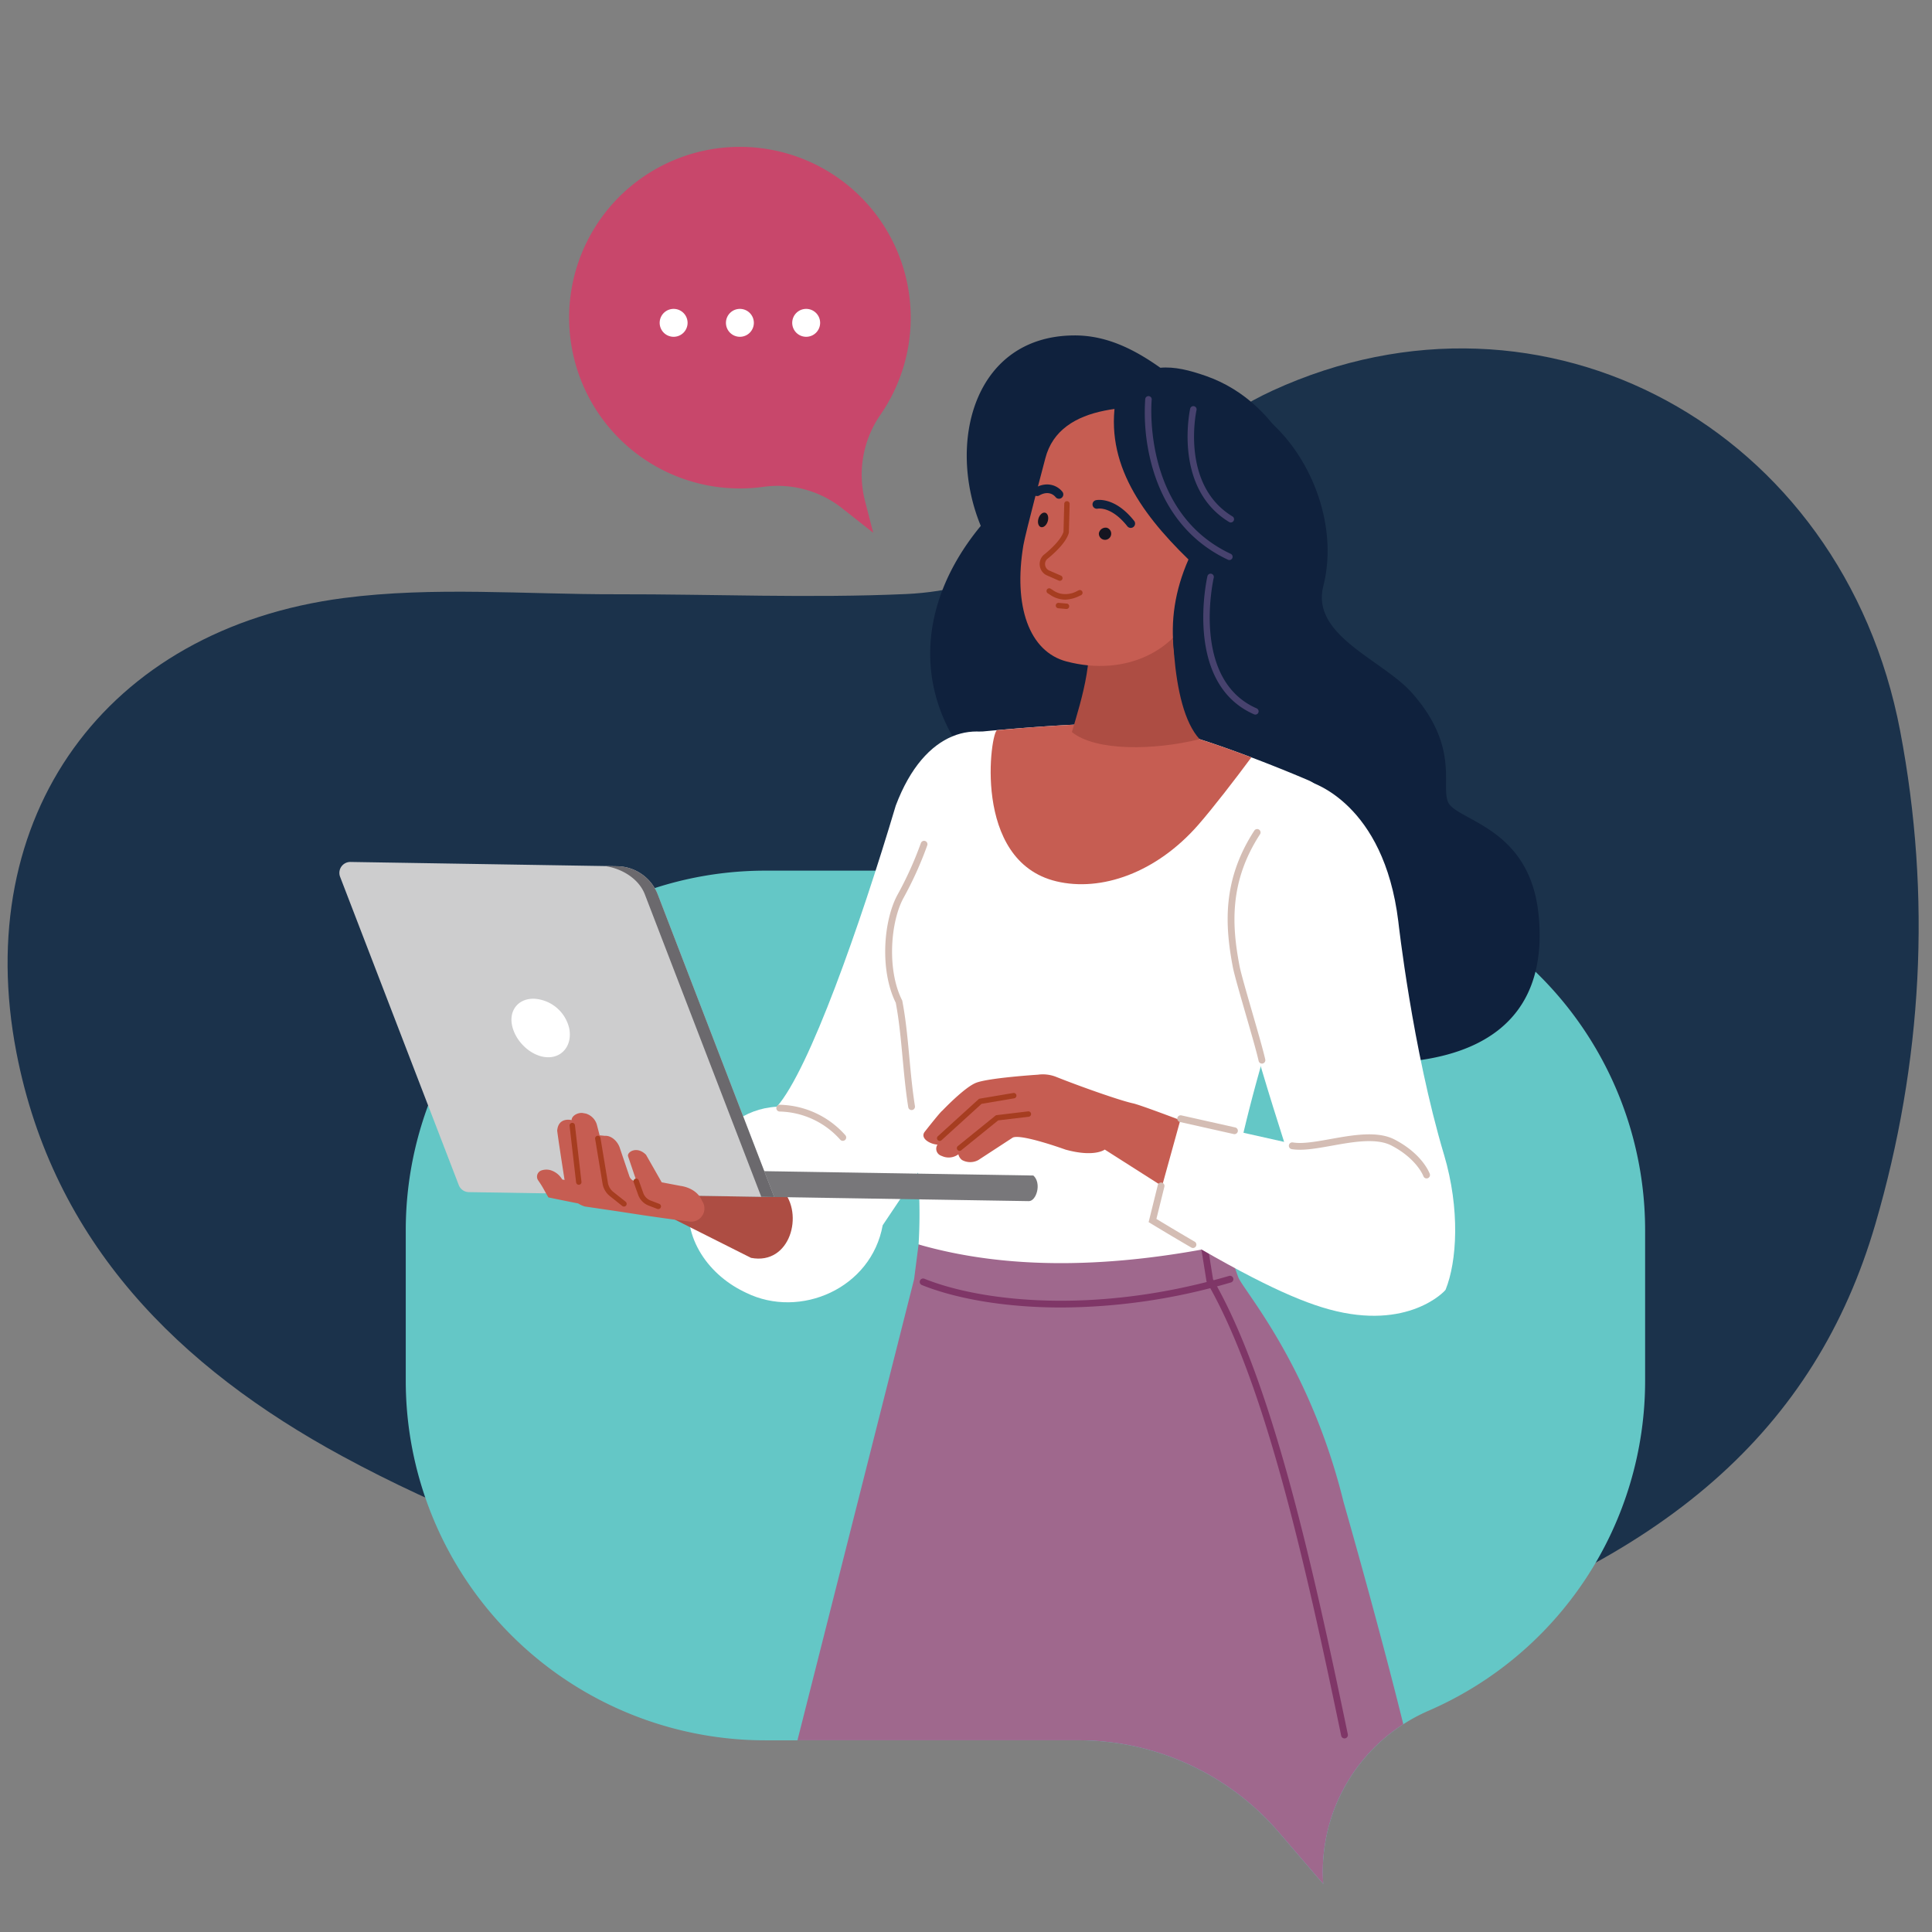 <svg xmlns="http://www.w3.org/2000/svg" xmlns:xlink="http://www.w3.org/1999/xlink" width="540" height="540" viewBox="0 0 540 540">
  <rect x="0" y="0" width="540" height="540" fill="#808080" stroke="none"/>
  <defs>
    <clipPath id="clip-path">
      <rect id="Rectangle_32" data-name="Rectangle 32" width="272.565" height="277.006" fill="none"/>
    </clipPath>
    <clipPath id="clip-path-2">
      <rect id="Rectangle_33" data-name="Rectangle 33" width="495.106" height="457.756" fill="none"/>
    </clipPath>
    <clipPath id="clip-path-3">
      <rect id="Rectangle_173" data-name="Rectangle 173" width="364.961" height="485.597" fill="none"/>
    </clipPath>
    <clipPath id="clip-SBD_PI_-_2_Community_guidelines">
      <rect width="540" height="540"/>
    </clipPath>
  </defs>
  <g id="SBD_PI_-_2_Community_guidelines" data-name="SBD PI - 2 – Community guidelines" clip-path="url(#clip-SBD_PI_-_2_Community_guidelines)">
    <g id="Group_68" data-name="Group 68" transform="translate(-47.09 264.673) rotate(-41)">
      <g id="Group_67" data-name="Group 67" clip-path="url(#clip-path-2)">
        <path id="Path_719" data-name="Path 719" d="M199.041,432.8c-25.319-11.67-57.868-39.313-85.484-72.615-40.2-48.479-76.877-99.506-99.175-159.066C-3.854,152.4-7.472,103.045,19.642,56.178c33.62-58.11,96.387-73.042,152.4-35.844,21.032,13.968,39,32.578,58.23,49.228,20.378,17.647,39.978,36.256,61.064,53,19.062,15.142,41.935,19.644,66.229,19.636,16.186,0,33.119.2,48.432,4.691,80.036,23.476,113.329,112.415,69.973,186.88-23.7,40.708-56.072,74.056-95.733,99.521-49.751,31.946-106.4,33.449-181.2-.493" transform="translate(0 0)" fill="#1b324b"/>
      </g>
    </g>
    <g id="Group_209" data-name="Group 209" transform="translate(94.855 41)">
      <g id="Group_208" data-name="Group 208" clip-path="url(#clip-path-3)">
        <path id="Path_3073" data-name="Path 3073" d="M354.988,194.1v42.048A100.528,100.528,0,0,1,294.452,328.4a49.571,49.571,0,0,0-7.055,3.773,49.016,49.016,0,0,0-22.492,41.175c0,1.157.048,2.32.125,3.494l-5.42-6.309-7.035-8.188a73.773,73.773,0,0,0-55.942-25.679H109.1c-1.749,0-3.474-.041-5.2-.132A100.528,100.528,0,0,1,8.582,236.145V194.1A100.514,100.514,0,0,1,109.1,93.59H254.482A100.505,100.505,0,0,1,354.988,194.1" transform="translate(9.973 108.759)" fill="#64c7c6"/>
        <path id="Path_3074" data-name="Path 3074" d="M116.762,74.882a47.739,47.739,0,1,0-32.6,20.172,29.047,29.047,0,0,1,21.991,6.108l8.555,6.748-2.3-8.927a29.447,29.447,0,0,1,4.352-24.1" transform="translate(34.499 -0.001)" fill="#c8476b"/>
        <path id="Path_3075" data-name="Path 3075" d="M49.208,24.868a3.9,3.9,0,1,0-3.9,3.9,3.9,3.9,0,0,0,3.9-3.9" transform="translate(48.118 24.367)" fill="#fff"/>
        <path id="Path_3076" data-name="Path 3076" d="M57.774,24.868a3.9,3.9,0,1,0-3.9,3.9,3.9,3.9,0,0,0,3.9-3.9" transform="translate(58.075 24.367)" fill="#fff"/>
        <path id="Path_3077" data-name="Path 3077" d="M66.343,24.868a3.9,3.9,0,1,0-3.9,3.9,3.9,3.9,0,0,0,3.9-3.9" transform="translate(68.031 24.367)" fill="#fff"/>
        <path id="Path_3078" data-name="Path 3078" d="M246.447,186.522c-2.212-23.3-20.337-26.053-24.7-30.758-3.615-3.9,3.7-15.2-10.709-31.445-8.2-9.252-28.293-16-24.777-29.856,4.428-17.444-3.9-37.607-16.912-47.616A53.551,53.551,0,0,0,143.887,35.8c-9.487-7.332-18-11.507-27.469-11.4-27.856.3-35.437,30.081-25.9,53.233-22.544,27.311-18.3,60.117,14,80.909,24.131,15.535,52.08,62.981,52.08,62.981,56.523,14.131,93.676,5.226,89.858-35" transform="translate(88.755 28.353)" fill="#0f213d"/>
        <path id="Path_3079" data-name="Path 3079" d="M45.777,204.227s5.025-22.611,24.066-23.755c9.074-10.285,23.266-50.72,33.236-84.157C111.2,74.768,126,72.02,136.513,79.053l3.812,73.582-40.9,60.979c-3.18,17.638-23.061,26.278-38.165,18.871l-.729-.357c-10.354-5.079-17.707-15.978-14.756-27.9" transform="translate(52.433 87.853)" fill="#fff"/>
        <path id="Path_3080" data-name="Path 3080" d="M166.111,220.181c-36.267,12.086-65.5,9.139-86.516,0,1.42-22.812-3.23-46.524-8.5-70.882-.605-6.888-.553-19.035,3.436-26.395a99.929,99.929,0,0,0,6.6-14.59L91.965,77.36s29.982-3.254,46.917-2.742c14.116.428,49.747,15.861,49.747,15.861,10.955,4.793,4.737,28.617-.346,39.441,0,0-18.788,51.066-22.525,84.412Z" transform="translate(82.295 86.649)" fill="#fff"/>
        <path id="Path_3081" data-name="Path 3081" d="M77.939,164.985a.947.947,0,0,1-.934-.8c-.737-4.642-1.165-9.28-1.58-13.764-.5-5.36-.962-10.426-1.909-15.42-4.536-9.165-3.425-22.976.48-30.18A98.907,98.907,0,0,0,80.529,90.37a.948.948,0,0,1,1.79.627,100.656,100.656,0,0,1-6.657,14.728c-3.617,6.674-4.668,20.038-.393,28.544l.061.119.024.13c.979,5.126,1.455,10.276,1.959,15.729.413,4.456.839,9.061,1.565,13.643a.95.95,0,0,1-.789,1.085,1.149,1.149,0,0,1-.149.011" transform="translate(81.999 104.28)" fill="#d4bdb4"/>
        <path id="Path_3082" data-name="Path 3082" d="M123.334,74.618c4.724.143,11.857,1.967,19.258,4.331,4.914,1.57,9.948,3.377,14.471,5.087-4.393,5.95-10.763,14.2-14.845,18.868-11.736,13.416-27.143,18.788-39.687,15.775-23.759-5.708-18.287-42.1-16.518-42.254,10.244-.917,26.466-2.136,37.322-1.808" transform="translate(97.843 86.649)" fill="#c65d52"/>
        <path id="Path_3083" data-name="Path 3083" d="M130.389,104.665c-8.512-9.252-8.153-36.563-7.038-52.039C112.666,50.306,98.02,69.819,98.02,69.819c3.8,10.157-.6,23.6-3.323,32.866,6.681,5.433,23.227,5.1,35.692,1.98" transform="translate(110.046 60.933)" fill="#ad4d43"/>
        <path id="Path_3084" data-name="Path 3084" d="M75.066,133.942a.943.943,0,0,1-.718-.329A23.325,23.325,0,0,0,57.4,125.75a.948.948,0,0,1-.908-.986.926.926,0,0,1,.986-.908,25.2,25.2,0,0,1,18.311,8.519.946.946,0,0,1-.1,1.336.937.937,0,0,1-.618.231" transform="translate(65.642 143.928)" fill="#d4bdb4"/>
        <path id="Path_3085" data-name="Path 3085" d="M48.527,134.509l26.818.8c6.062,6.64,2.2,21.059-8.793,18.959L41.747,141.8Z" transform="translate(48.513 156.31)" fill="#ad4d43"/>
        <path id="Path_3086" data-name="Path 3086" d="M206.06,317.189c0,1.157.048,2.32.128,3.494l-5.42-6.309-7.038-8.188a73.769,73.769,0,0,0-55.94-25.679H59.218L91.824,151.627l1.248-9.714c24.816,7.135,53.847,6.8,86.518,0A90.42,90.42,0,0,0,182.4,151c1.338,3.682,19.973,24.352,29.452,62.886,0,0,9.792,34.107,16.7,62.123a49.013,49.013,0,0,0-22.492,41.175" transform="translate(68.816 164.914)" fill="#9f688d"/>
        <path id="Path_3087" data-name="Path 3087" d="M114.524,154.824c-16.553,0-30.085-2.722-38.894-6.268a.948.948,0,1,1,.709-1.758c15.98,6.432,47.862,10.086,85.128-.794a.948.948,0,0,1,.53,1.821,170.188,170.188,0,0,1-47.473,7" transform="translate(87.198 169.625)" fill="#7f3667"/>
        <path id="Path_3088" data-name="Path 3088" d="M151.443,279.818a.951.951,0,0,1-.928-.757c-10.151-48.867-21.413-98.909-37.542-126.771a.9.9,0,0,1-.117-.324l-1.41-8.815a.948.948,0,1,1,1.872-.3l1.382,8.642c16.224,28.135,27.508,78.252,37.672,127.182a.947.947,0,0,1-.735,1.12,1,1,0,0,1-.195.022" transform="translate(129.496 165.076)" fill="#7f3667"/>
        <path id="Path_3089" data-name="Path 3089" d="M160.552,134.142,28.875,132.021l-.117,7.178,130.514,2.1c2.112.035,3.673-4.988,1.28-7.161" transform="translate(33.419 153.419)" fill="#78777a"/>
        <path id="Path_3090" data-name="Path 3090" d="M121.544,186.123,36.18,184.748a3.06,3.06,0,0,1-2.806-1.961L.208,96.624a3.058,3.058,0,0,1,2.9-4.158l74.557,1.2A12.358,12.358,0,0,1,89,101.584Z" transform="translate(0 107.453)" fill="#cdcdce"/>
        <path id="Path_3091" data-name="Path 3091" d="M49.2,100.97a12.361,12.361,0,0,0-11.334-7.918l-3.619-.058c4.316.482,9.524,3.215,11.334,7.918l32.544,84.54,3.617.058Z" transform="translate(39.8 108.067)" fill="#6b696d"/>
        <path id="Path_3092" data-name="Path 3092" d="M38.4,118.456c.884,4.514-1.788,8.121-5.97,8.054s-8.6-3.788-9.868-8.309,1.405-8.127,5.97-8.054a10.7,10.7,0,0,1,9.868,8.309" transform="translate(25.849 127.999)" fill="#fff"/>
        <path id="Path_3093" data-name="Path 3093" d="M71.721,149.554a.383.383,0,0,1-.026-.037c-1.526-3.71-5.812-4.169-6.008-4.207l-2.272-.43-3.012-.573-4.38-7.688c-2.564-2.614-5.423-.757-5.018.443l2.2,6.488.076.5a2.128,2.128,0,0,1-1.916-1.449l-2.61-7.714c-.59-2.047-2.458-3.7-4.2-3.57l-1.509-.147-.776-3a4.575,4.575,0,0,0-3.053-3.074l-.815-.147c-1.286-.238-3.167.666-3.178,1.972,0,0-3.719-.988-4.034,2.962.309,2.46,1.34,9.154,2.06,13.766l-.659-.138a5.675,5.675,0,0,0-3.353-2.623,4.41,4.41,0,0,0-2.467.1,1.839,1.839,0,0,0-.886,2.791c1.433,2.035,1.743,2.951,2.858,4.746,0,0,6.039,1.25,8.3,1.68a7.994,7.994,0,0,0,1.849.856l9.059,1.33,7.262,1.113s6.759,1.005,12.979,1.773a3.694,3.694,0,0,0,3.522-5.725" transform="translate(29.692 145.155)" fill="#c65d52"/>
        <path id="Path_3094" data-name="Path 3094" d="M41.124,147.656a.763.763,0,0,1-.471-.164L37.2,144.744a5.657,5.657,0,0,1-2.058-3.5l-2.071-12.5a.757.757,0,1,1,1.494-.247l2.071,12.5a4.136,4.136,0,0,0,1.507,2.564l3.453,2.748a.757.757,0,0,1-.471,1.349" transform="translate(38.419 148.582)" fill="#a63d20"/>
        <path id="Path_3095" data-name="Path 3095" d="M44.946,141.913a.758.758,0,0,1-.272-.05l-2.422-.932a5.02,5.02,0,0,1-2.925-3l-1.256-3.511a.758.758,0,1,1,1.427-.51l1.254,3.511a3.508,3.508,0,0,0,2.043,2.093l2.424.932a.757.757,0,0,1-.272,1.464" transform="translate(44.19 155.034)" fill="#a63d20"/>
        <path id="Path_3096" data-name="Path 3096" d="M32.334,143.476a.757.757,0,0,1-.75-.67l-1.818-15.746a.757.757,0,1,1,1.5-.173l1.816,15.746a.755.755,0,0,1-.664.839c-.03,0-.061,0-.089,0" transform="translate(34.584 146.673)" fill="#a63d20"/>
        <path id="Path_3097" data-name="Path 3097" d="M75.78,136.091s4.383-5.617,5.018-6.03c0,0,6.168-6.514,9.437-7.783,3.567-1.384,17.264-2.259,17.264-2.259a10.128,10.128,0,0,1,5.146.629c5.95,2.385,17.532,6.532,21.448,7.383,2.817.614,23.21,8.458,40.178,15.072l-6.432,24.386-41.65-26.542s-2.843,2.251-10.973.013c0,0-12.577-4.556-14.778-3.334l-9.587,6.253a4.727,4.727,0,0,1-4.56-.015,2.778,2.778,0,0,1-1.02-1.591,4.53,4.53,0,0,1-4.372.577l-.517-.21a2.07,2.07,0,0,1-.943-3.077c-1.989-.1-4.841-1.669-3.66-3.472" transform="translate(87.74 139.36)" fill="#c65d52"/>
        <path id="Path_3098" data-name="Path 3098" d="M80.581,135.756a.757.757,0,0,1-.476-1.345l10.486-8.484a.749.749,0,0,1,.387-.164l8.808-1.053a.758.758,0,0,1,.179,1.5l-8.592,1.025-10.317,8.348a.749.749,0,0,1-.476.169" transform="translate(92.762 144.917)" fill="#a63d20"/>
        <path id="Path_3099" data-name="Path 3099" d="M78.014,135.738a.758.758,0,0,1-.51-1.317L88.853,124.1a.753.753,0,0,1,.383-.188l9.321-1.572a.757.757,0,1,1,.253,1.492l-9.1,1.537-11.182,10.17a.757.757,0,0,1-.51.2" transform="translate(89.779 142.159)" fill="#a63d20"/>
        <path id="Path_3100" data-name="Path 3100" d="M186.574,186.283c-8.819-29.59-12.752-65.1-12.752-65.1-4.054-33.261-24.334-38.8-24.691-39.095,0,0-11.961,9.887-14.75,14.172-11.686,17.96-6.586,34.094-3.446,48.837,1.82,8.56,7.152,25.733,10.962,37.676l-28.9-6.48-7.872,28.464c25.729,15.6,39.447,22.116,49.358,24.829,22.1,6.056,32.412-5.148,32.546-5.481,3.185-7.842,4.117-22.5-.45-37.819" transform="translate(122.158 95.388)" fill="#fff"/>
        <path id="Path_3101" data-name="Path 3101" d="M117.021,162.307a.946.946,0,0,1-.476-.128c-3.522-2.045-7.334-4.313-11.334-6.739l-.595-.361,2.566-10.367a.948.948,0,0,1,1.84.456l-2.231,9.012c3.771,2.283,7.371,4.421,10.7,6.361a.947.947,0,0,1-.476,1.766m11.6-31.821a.849.849,0,0,1-.208-.024l-15.042-3.371a.948.948,0,1,1,.415-1.851l15.042,3.373a.948.948,0,0,1-.208,1.872" transform="translate(121.573 145.512)" fill="#d4bdb4"/>
        <path id="Path_3102" data-name="Path 3102" d="M124.415,153.779a.95.95,0,0,1-.925-.744c-.532-2.428-2.1-7.851-3.615-13.094-1.645-5.7-3.2-11.083-3.587-13.1-2.218-11.636-3.025-24.319,6.013-38.208a.948.948,0,0,1,1.589,1.033c-8.672,13.327-7.883,25.573-5.738,36.82.368,1.933,1.983,7.524,3.546,12.931,1.522,5.271,3.1,10.724,3.645,13.21a.95.95,0,0,1-.722,1.131.963.963,0,0,1-.205.022" transform="translate(133.444 102.497)" fill="#d4bdb4"/>
        <path id="Path_3103" data-name="Path 3103" d="M161.243,140a.949.949,0,0,1-.9-.631c-.015-.045-1.829-4.869-8.929-8.56-4.214-2.192-10.819-1.005-16.648.041-4.244.761-8.251,1.479-11.239.96a.948.948,0,0,1,.326-1.868c2.657.461,6.5-.227,10.577-.958,6.127-1.1,13.07-2.346,17.859.143,7.812,4.063,9.764,9.386,9.844,9.608a.949.949,0,0,1-.9,1.265" transform="translate(142.644 148.373)" fill="#d4bdb4"/>
        <path id="Path_3104" data-name="Path 3104" d="M100.95,104.792c-10.523-2.767-14.888-15.524-12.082-32.451C89.426,68.985,95,48.05,95,48.05c4.071-15.971,26.235-15.115,41.374-13.7,0,0,17.679,9.13,14.108,21.158L136.944,88.189c-4.631,13.664-19.541,20.929-35.994,16.6" transform="translate(102.306 39.097)" fill="#c65d52"/>
        <path id="Path_3105" data-name="Path 3105" d="M98.247,50.814a1.724,1.724,0,1,0,2.22-1.52,1.924,1.924,0,0,0-2.22,1.52" transform="translate(114.041 57.215)" fill="#151520"/>
        <path id="Path_3106" data-name="Path 3106" d="M90.449,48.956c-.337,1.109-.03,2.186.685,2.4s1.57-.506,1.907-1.615.03-2.184-.685-2.4-1.57.506-1.907,1.615" transform="translate(104.95 54.969)" fill="#151520"/>
        <path id="Path_3107" data-name="Path 3107" d="M96.176,68.083a.752.752,0,0,1-.3-.063l-3.429-1.5a3.491,3.491,0,0,1-.921-5.554.476.476,0,0,1,.069-.063c3.042-2.441,5.077-4.808,5.6-6.514l.205-7.831a.754.754,0,0,1,.755-.735h.022a.756.756,0,0,1,.737.776L98.7,54.532a.68.68,0,0,1-.028.186c-.768,2.731-4.132,5.758-6.1,7.34a1.979,1.979,0,0,0,.521,3.1l3.379,1.472a.757.757,0,0,1-.3,1.451" transform="translate(105.202 53.255)" fill="#a63d20"/>
        <path id="Path_3108" data-name="Path 3108" d="M96.648,60.262a6.556,6.556,0,0,1-1.615-.2,7.5,7.5,0,0,1-2.726-1.235l-.536-.339a.757.757,0,0,1,.806-1.282c.2.128.383.242.547.348a6.1,6.1,0,0,0,2.279,1.04,6.8,6.8,0,0,0,4.69-.8l.335-.151a.757.757,0,0,1,.612,1.386l-.326.147a9.747,9.747,0,0,1-4.065,1.09" transform="translate(106.233 66.339)" fill="#a63d20"/>
        <path id="Path_3109" data-name="Path 3109" d="M108.045,53.49a1.212,1.212,0,0,1-.951-.461c-4.428-5.591-8.121-4.947-8.276-4.917a1.223,1.223,0,0,1-1.427-.938,1.207,1.207,0,0,1,.908-1.429c.212-.048,5.247-1.1,10.7,5.781a1.212,1.212,0,0,1-.949,1.963" transform="translate(113.145 53.062)" fill="#0f213d"/>
        <path id="Path_3110" data-name="Path 3110" d="M96.938,47.661a1.214,1.214,0,0,1-.945-.452c-.819-1.021-2.439-1.684-4.514-.489a1.212,1.212,0,1,1-1.206-2.1c3.187-1.831,6.119-.781,7.608,1.072a1.211,1.211,0,0,1-.943,1.97" transform="translate(104.196 50.742)" fill="#0f213d"/>
        <path id="Path_3111" data-name="Path 3111" d="M95.6,60.685l-.069,0-2.22-.2a.758.758,0,1,1,.138-1.509l2.218.2a.757.757,0,0,1-.067,1.511" transform="translate(107.634 68.526)" fill="#a63d20"/>
        <path id="Path_3112" data-name="Path 3112" d="M101.1,35.241c-4.233,18.6,5.846,33.315,19.876,46.963-7.641,17.377-4.958,34.1,5.535,50.277l26.907-52.846c4.757-16.216-6.056-41.181-27.469-48.692-9.213-3.23-16.994-4.383-24.849,4.3" transform="translate(116.352 33.172)" fill="#0f213d"/>
        <path id="Path_3113" data-name="Path 3113" d="M126.238,94.575a.9.9,0,0,1-.363-.076c-19.844-8.683-13.107-38.29-13.037-38.589a.909.909,0,1,1,1.769.417c-.067.283-6.458,28.434,12,36.507a.909.909,0,0,1-.365,1.74" transform="translate(129.783 64.158)" fill="#47426e"/>
        <path id="Path_3114" data-name="Path 3114" d="M127.765,78.065a.906.906,0,0,1-.385-.086c-13.669-6.406-19.23-18.3-21.489-27.143a56.079,56.079,0,0,1-1.639-17.779.917.917,0,0,1,.995-.811.908.908,0,0,1,.813.995c-.03.314-2.852,31.4,22.092,43.092a.909.909,0,0,1-.387,1.732" transform="translate(120.989 37.468)" fill="#47426e"/>
        <path id="Path_3115" data-name="Path 3115" d="M121.734,66.05a.908.908,0,0,1-.469-.132c-15.723-9.515-10.94-31.441-10.89-31.662a.908.908,0,1,1,1.771.4c-.048.208-4.534,20.873,10.06,29.7a.909.909,0,0,1-.471,1.686" transform="translate(127.425 38.986)" fill="#47426e"/>
      </g>
    </g>
  </g>
</svg>
